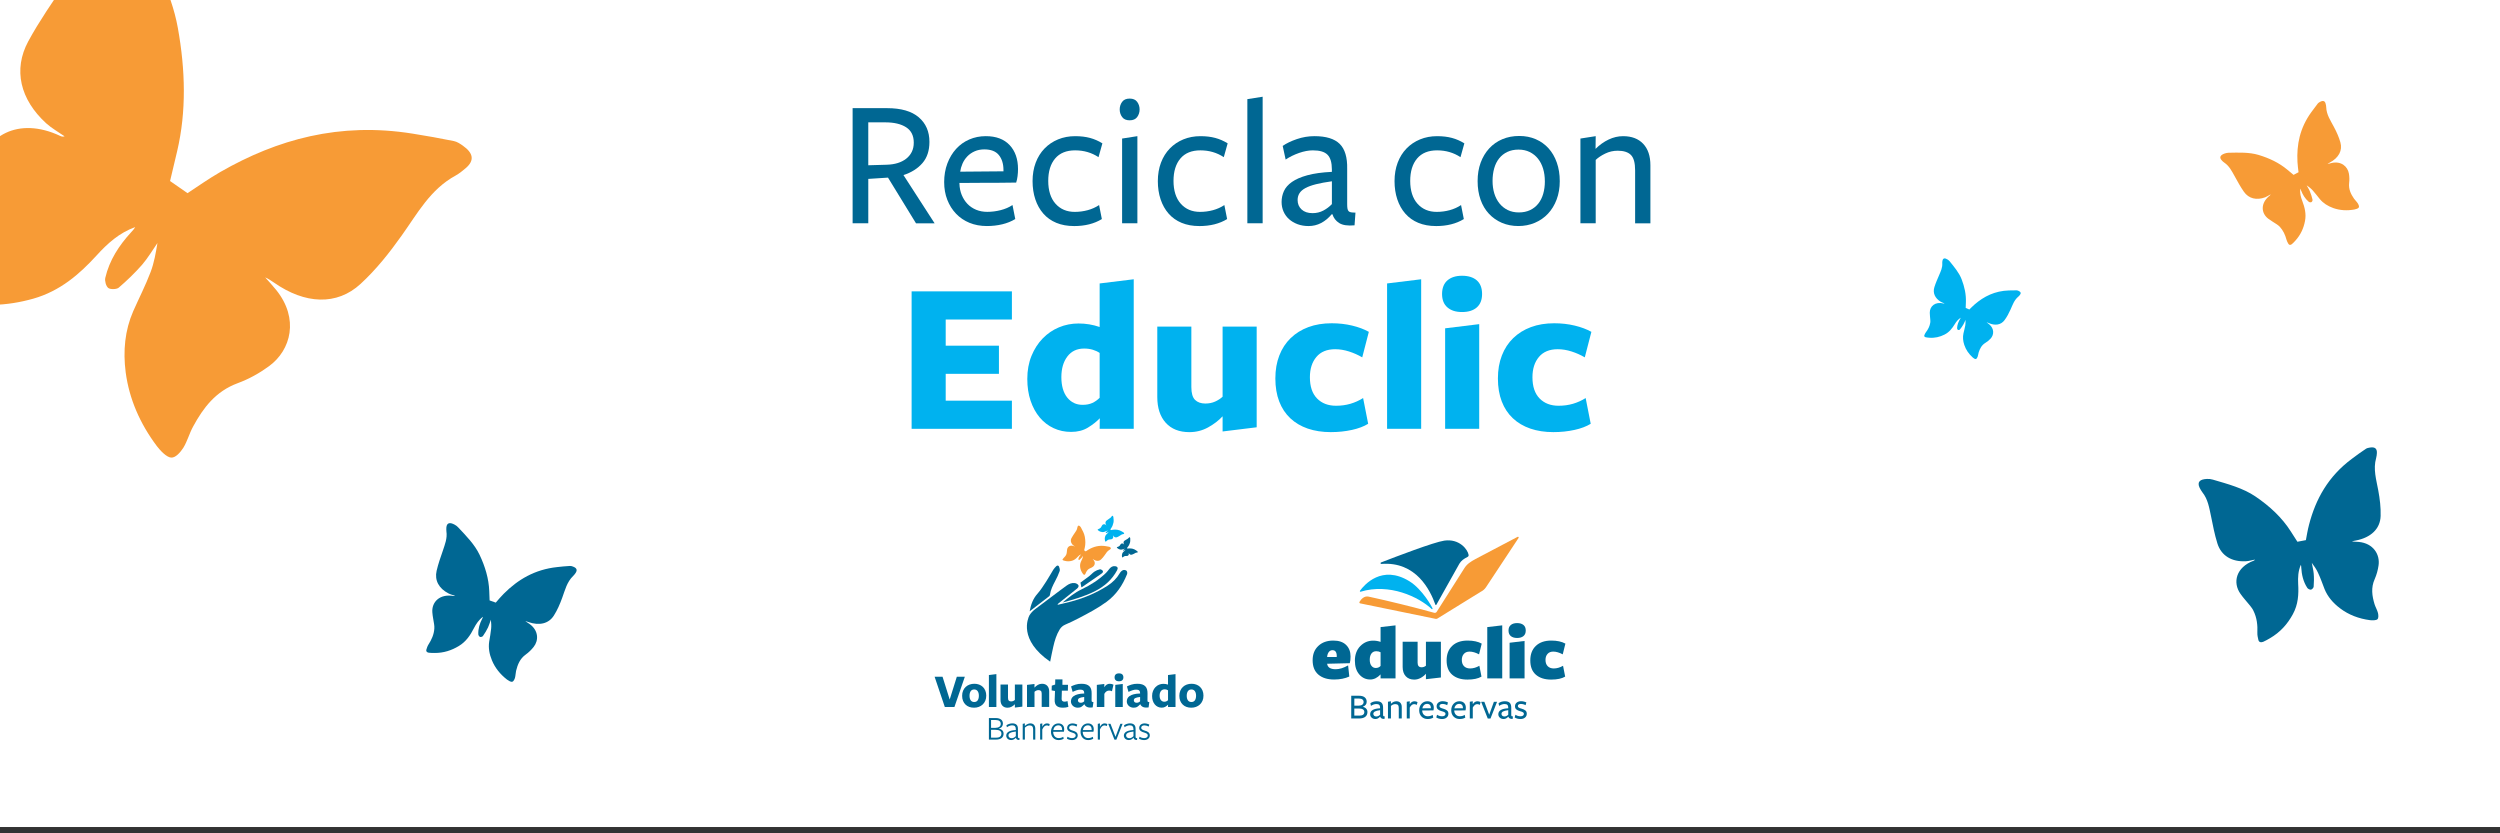 <?xml version="1.0" encoding="UTF-8"?>
<svg id="Layer_2" xmlns="http://www.w3.org/2000/svg" xmlns:xlink="http://www.w3.org/1999/xlink" viewBox="0 0 1500 500">
  <rect x="0" y="0" width="1500" height="500" fill="#333333" stroke="none"/>
  <defs>
    <clipPath id="clippath">
      <rect width="1500" height="500" fill="none"/>
    </clipPath>
  </defs>
  <g id="mockup_1">
    <g clip-path="url(#clippath)">
      <rect y="0" width="1500" height="496.21" fill="#fff"/>
      <g>
        <path d="M520.96,133.97h-9.39v-69.08h20.67c8.4,0,14.74,1.83,19.01,5.48,4.27,3.65,6.41,8.57,6.41,14.77,0,5.24-1.4,9.48-4.2,12.72-2.8,3.24-6.6,5.64-11.38,7.19l18.68,28.93h-11.16l-16.8-27.41-11.83.77v26.64ZM532.34,98.82c2.28-.07,4.38-.41,6.3-1,1.92-.59,3.59-1.45,5.03-2.56,1.44-1.11,2.56-2.47,3.37-4.07.81-1.6,1.22-3.48,1.22-5.63,0-4.16-1.53-7.23-4.59-9.2-3.06-1.97-7.24-2.95-12.54-2.95h-10.17v25.75l11.38-.33Z" fill="#006793"/>
        <path d="M575.67,110.2c.07,2.49.53,4.76,1.38,6.81.85,2.05,1.99,3.83,3.43,5.33,1.44,1.5,3.17,2.67,5.19,3.51,2.03.84,4.25,1.26,6.69,1.26,2.65,0,5.32-.34,8.01-1.02,2.69-.68,5.07-1.7,7.13-3.07l1.66,8.4c-2.29,1.4-4.88,2.45-7.79,3.15-2.91.7-5.99,1.05-9.23,1.05-3.83,0-7.31-.65-10.44-1.93-3.13-1.29-5.82-3.11-8.07-5.47-2.25-2.36-4-5.14-5.25-8.34-1.25-3.2-1.88-6.76-1.88-10.67s.64-7.77,1.93-11.16c1.29-3.39,3.04-6.3,5.25-8.73,2.21-2.43,4.84-4.31,7.9-5.64,3.06-1.33,6.36-1.99,9.89-1.99,6.19,0,10.96,1.79,14.31,5.36,3.35,3.57,5.03,8.38,5.03,14.42,0,1.4-.09,2.82-.28,4.26-.18,1.44-.46,2.71-.83,3.81-1.99,0-3.78.02-5.36.06-1.59.04-3.39.06-5.42.06h-6.24c-5.01.07-10.68.11-17.02.11v.44ZM602.08,102.8v-.77c0-3.73-.92-6.72-2.76-8.99-1.84-2.27-4.75-3.4-8.73-3.4-2.14,0-4.07.38-5.8,1.15-1.73.77-3.21,1.79-4.42,3.07-1.22,1.28-2.17,2.72-2.87,4.33-.7,1.61-1.16,3.22-1.38,4.82l25.97-.22Z" fill="#006793"/>
        <path d="M644.41,135.63c-3.98,0-7.52-.65-10.61-1.93-3.09-1.29-5.69-3.13-7.79-5.53-2.1-2.39-3.7-5.25-4.81-8.57-1.11-3.32-1.66-6.96-1.66-10.94s.63-7.74,1.88-11.05c1.25-3.32,3.02-6.15,5.31-8.51,2.28-2.36,4.99-4.18,8.12-5.47,3.13-1.29,6.54-1.93,10.22-1.93,3.32,0,6.28.35,8.9,1.05,2.61.7,5.1,1.79,7.46,3.26l-2.32,8.29c-4.13-2.73-8.81-4.09-14.04-4.09s-9.23,1.63-11.99,4.89c-2.76,3.26-4.14,7.75-4.14,13.46s1.45,10.42,4.37,13.68c2.91,3.26,6.76,4.89,11.55,4.89,2.65,0,5.23-.34,7.74-1.02,2.5-.68,4.79-1.7,6.85-3.07l1.66,8.4c-4.57,2.8-10.13,4.2-16.69,4.2" fill="#006793"/>
        <path d="M683.76,65.67c0,1.7-.48,3.21-1.44,4.53-.96,1.33-2.47,1.99-4.53,1.99s-3.57-.66-4.53-1.99c-.96-1.33-1.44-2.84-1.44-4.53s.48-3.2,1.44-4.53c.96-1.33,2.47-1.99,4.53-1.99s3.57.66,4.53,1.99c.96,1.33,1.44,2.84,1.44,4.53M673.26,133.97v-50.84l9.17-1.44v52.28h-9.17Z" fill="#006793"/>
        <path d="M719.57,135.63c-3.98,0-7.52-.65-10.61-1.93-3.09-1.29-5.69-3.13-7.79-5.53-2.1-2.39-3.7-5.25-4.81-8.57-1.11-3.32-1.66-6.96-1.66-10.94s.63-7.74,1.88-11.05c1.25-3.32,3.02-6.15,5.31-8.51,2.28-2.36,4.99-4.18,8.12-5.47,3.13-1.29,6.54-1.93,10.22-1.93,3.32,0,6.28.35,8.9,1.05,2.61.7,5.1,1.79,7.46,3.26l-2.32,8.29c-4.13-2.73-8.81-4.09-14.04-4.09s-9.23,1.63-11.99,4.89c-2.76,3.26-4.14,7.75-4.14,13.46s1.45,10.42,4.37,13.68c2.91,3.26,6.76,4.89,11.55,4.89,2.65,0,5.23-.34,7.74-1.02,2.5-.68,4.79-1.7,6.85-3.07l1.66,8.4c-4.57,2.8-10.13,4.2-16.69,4.2" fill="#006793"/>
        <polygon points="748.41 133.97 748.41 59.48 757.59 58.04 757.59 133.97 748.41 133.97" fill="#006793"/>
        <path d="M799.03,128.56c-1.92,2.28-4.03,4.03-6.36,5.25s-4.85,1.82-7.57,1.82c-2.36,0-4.53-.37-6.52-1.1-1.99-.74-3.7-1.75-5.14-3.03-1.44-1.29-2.54-2.81-3.32-4.58-.77-1.76-1.16-3.68-1.16-5.73,0-2.28.46-4.45,1.38-6.5.92-2.06,2.52-3.9,4.81-5.51,2.28-1.62,5.38-2.96,9.28-4.03,3.9-1.07,8.8-1.75,14.7-2.04v-1.43c0-4.12-.87-7.06-2.6-8.82-1.73-1.77-4.66-2.65-8.79-2.65-2.58,0-5.36.53-8.34,1.57-2.98,1.05-5.66,2.37-8.01,3.95l-1.77-8.18c2.22-1.55,5.04-2.91,8.48-4.09,3.44-1.18,6.96-1.77,10.59-1.77,6.95,0,11.99,1.55,15.13,4.64s4.64,8.11,4.49,15.03v21.22c0,1.03.06,1.88.17,2.54.11.66.33,1.18.66,1.55.33.37.83.61,1.49.72.66.11,1.55.17,2.65.17l-.55,7.63c-4.14.37-7.22-.09-9.23-1.38-2.01-1.29-3.36-3.04-4.03-5.25h-.45ZM799.14,108.77c-3.76.52-6.95,1.11-9.56,1.77-2.62.66-4.74,1.44-6.36,2.32-1.62.88-2.8,1.92-3.54,3.09-.74,1.18-1.11,2.54-1.11,4.09,0,2.28.79,4.16,2.38,5.64,1.58,1.47,3.78,2.21,6.58,2.21,2.36,0,4.51-.51,6.47-1.55,1.95-1.03,3.66-2.32,5.14-3.87v-13.71Z" fill="#006793"/>
        <path d="M861.59,135.63c-3.98,0-7.52-.65-10.61-1.93-3.09-1.29-5.69-3.13-7.79-5.53-2.1-2.39-3.7-5.25-4.81-8.57-1.11-3.32-1.66-6.96-1.66-10.94s.63-7.74,1.88-11.05c1.25-3.32,3.02-6.15,5.31-8.51,2.28-2.36,4.99-4.18,8.12-5.47,3.13-1.29,6.54-1.93,10.22-1.93,3.32,0,6.28.35,8.9,1.05,2.61.7,5.1,1.79,7.46,3.26l-2.32,8.29c-4.13-2.73-8.81-4.09-14.04-4.09s-9.23,1.63-11.99,4.89c-2.76,3.26-4.14,7.75-4.14,13.46s1.45,10.42,4.37,13.68c2.91,3.26,6.76,4.89,11.55,4.89,2.65,0,5.23-.34,7.74-1.02,2.5-.68,4.79-1.7,6.85-3.07l1.66,8.4c-4.57,2.8-10.13,4.2-16.69,4.2" fill="#006793"/>
        <path d="M935.86,108.66c0,4.05-.63,7.74-1.88,11.05-1.25,3.32-2.98,6.15-5.19,8.51-2.21,2.36-4.85,4.18-7.9,5.47-3.06,1.29-6.36,1.93-9.89,1.93s-6.91-.65-9.89-1.93c-2.98-1.29-5.56-3.09-7.74-5.42-2.17-2.32-3.85-5.14-5.03-8.45-1.18-3.32-1.77-7.04-1.77-11.16s.61-7.74,1.82-11.05c1.22-3.32,2.93-6.17,5.14-8.57,2.21-2.39,4.84-4.24,7.9-5.53,3.06-1.29,6.43-1.93,10.11-1.93s6.91.65,9.89,1.93c2.98,1.29,5.54,3.11,7.68,5.47,2.14,2.36,3.79,5.21,4.97,8.57,1.18,3.35,1.77,7.06,1.77,11.11M926.91,108.77c0-2.73-.35-5.25-1.05-7.57-.7-2.32-1.73-4.33-3.09-6.02-1.36-1.69-3.02-3.02-4.97-3.98-1.95-.96-4.18-1.44-6.69-1.44s-4.74.46-6.69,1.38c-1.95.92-3.59,2.21-4.92,3.87-1.33,1.66-2.32,3.65-2.98,5.97-.66,2.32-.99,4.85-.99,7.57s.35,5.23,1.05,7.52c.7,2.28,1.73,4.27,3.09,5.97,1.36,1.7,3.02,3.02,4.97,3.98,1.95.96,4.18,1.44,6.69,1.44s4.73-.46,6.69-1.38c1.95-.92,3.59-2.21,4.92-3.87,1.33-1.66,2.32-3.63,2.98-5.91.66-2.28,1-4.79,1-7.52" fill="#006793"/>
        <path d="M981.07,133.97v-31.83c0-4.42-.84-7.48-2.53-9.17-1.69-1.69-4.33-2.54-7.92-2.54-2.64,0-5.13.57-7.48,1.71-2.35,1.14-4.25,2.41-5.72,3.81v38.02h-9.17v-50.84l9.17-1.44-.09,7.63c2.36-2.36,4.97-4.22,7.81-5.58,2.84-1.36,5.74-2.04,8.7-2.04,5.17,0,9.2,1.53,12.08,4.59,2.88,3.06,4.32,7.35,4.32,12.88v34.82h-9.17Z" fill="#006793"/>
      </g>
      <g>
        <polygon points="546.97 257.29 546.97 174.82 607.14 174.82 607.14 191.71 567.42 191.71 567.42 207.41 599.36 207.41 599.36 224.3 567.42 224.3 567.42 240.4 607.14 240.4 607.14 257.29 546.97 257.29" fill="#00b2ef"/>
        <path d="M659.79,170.07l20.45-2.51v89.73h-20.45l.09-6.33c-1.94,2.02-4.32,3.89-7.14,5.61-2.82,1.72-6.17,2.57-10.05,2.57s-7.3-.75-10.51-2.24c-3.22-1.49-6-3.63-8.33-6.4-2.34-2.77-4.16-6.11-5.49-10.03-1.32-3.91-1.98-8.29-1.98-13.13,0-5.1.84-9.7,2.51-13.79,1.67-4.09,3.91-7.59,6.73-10.49,2.81-2.9,6.07-5.12,9.76-6.66,3.69-1.54,7.61-2.31,11.74-2.31,4.4,0,8.62.71,12.67,2.11v-26.13ZM659.79,211.77c-1.14-.79-2.49-1.43-4.07-1.91-1.58-.48-3.32-.73-5.25-.73-4.29,0-7.63,1.58-10.04,4.75-2.41,3.17-3.61,7.3-3.61,12.4s1.18,9.37,3.54,12.27c2.36,2.9,5.42,4.35,9.19,4.35,2.27,0,4.22-.37,5.84-1.12,1.62-.75,3.08-1.78,4.4-3.1v-26.92Z" fill="#00b2ef"/>
        <path d="M714.81,195.93v36.29c0,3.69.74,6.27,2.23,7.72,1.48,1.45,3.54,2.18,6.16,2.18,2.18,0,4.15-.4,5.9-1.19,1.75-.79,3.23-1.76,4.46-2.9v-42.09h20.45v60.43l-20.45,2.51v-9.1c-2.38,2.55-5.28,4.77-8.71,6.66-3.43,1.89-7.17,2.84-11.22,2.84-6.07,0-10.8-1.87-14.18-5.61-3.39-3.74-5.08-8.91-5.08-15.5v-42.23h20.45Z" fill="#00b2ef"/>
        <path d="M811.14,257.95c-3.96.88-8.18,1.32-12.67,1.32-5.1,0-9.7-.71-13.79-2.11-4.09-1.41-7.59-3.47-10.49-6.2-2.9-2.73-5.13-6.09-6.66-10.09-1.54-4-2.31-8.6-2.31-13.79s.79-9.7,2.38-13.79c1.58-4.09,3.85-7.56,6.8-10.42,2.95-2.86,6.49-5.06,10.62-6.6,4.13-1.54,8.8-2.31,13.99-2.31,4.31,0,8.4.46,12.27,1.39,3.87.92,7.21,2.18,10.03,3.76l-3.96,15.31c-2.46-1.45-5.1-2.62-7.92-3.53-2.82-.9-5.59-1.36-8.31-1.36-4.93,0-8.69,1.55-11.28,4.64-2.6,3.09-3.89,7.15-3.89,12.19,0,5.56,1.43,9.8,4.29,12.72,2.86,2.92,6.66,4.37,11.41,4.37,3.08,0,5.96-.4,8.64-1.19,2.68-.79,5.21-1.93,7.59-3.43l3.03,15.44c-2.55,1.58-5.81,2.82-9.76,3.69" fill="#00b2ef"/>
        <polygon points="832.25 257.29 832.25 170.07 852.7 167.56 852.7 257.29 832.25 257.29" fill="#00b2ef"/>
        <path d="M889.25,176.4c0,3.52-1.06,6.2-3.17,8.05-2.11,1.85-5.06,2.77-8.84,2.77s-6.62-.92-8.77-2.77c-2.16-1.85-3.23-4.53-3.23-8.05s1.08-6.33,3.23-8.18c2.15-1.85,5.08-2.77,8.77-2.77s6.73.92,8.84,2.77c2.11,1.85,3.17,4.57,3.17,8.18M867.08,257.29v-60.3l20.45-2.51v62.81h-20.45Z" fill="#00b2ef"/>
        <path d="M944.67,257.95c-3.96.88-8.18,1.32-12.67,1.32-5.1,0-9.7-.71-13.79-2.11-4.09-1.41-7.59-3.47-10.49-6.2-2.9-2.73-5.13-6.09-6.66-10.09-1.54-4-2.31-8.6-2.31-13.79s.79-9.7,2.38-13.79c1.58-4.09,3.85-7.56,6.8-10.42,2.95-2.86,6.49-5.06,10.62-6.6,4.13-1.54,8.8-2.31,13.99-2.31,4.31,0,8.4.46,12.27,1.39,3.87.92,7.21,2.18,10.03,3.76l-3.96,15.31c-2.46-1.45-5.1-2.62-7.92-3.53-2.82-.9-5.59-1.36-8.31-1.36-4.93,0-8.69,1.55-11.28,4.64-2.6,3.09-3.89,7.15-3.89,12.19,0,5.56,1.43,9.8,4.29,12.72,2.86,2.92,6.66,4.37,11.41,4.37,3.08,0,5.96-.4,8.64-1.19,2.68-.79,5.21-1.93,7.59-3.43l3.03,15.44c-2.55,1.58-5.81,2.82-9.76,3.69" fill="#00b2ef"/>
      </g>
      <g>
        <g>
          <polygon points="572.66 424.19 566.89 424.19 560.77 406.06 565.53 406.06 569.82 419.72 574.09 406.06 578.9 406.06 572.66 424.19" fill="#006793"/>
          <path d="M591.75,417.4c0,1.14-.19,2.16-.58,3.05-.39.89-.91,1.64-1.57,2.26-.66.62-1.43,1.09-2.32,1.42-.89.33-1.84.49-2.84.49s-1.97-.15-2.84-.46c-.87-.31-1.62-.77-2.26-1.38-.64-.61-1.14-1.36-1.51-2.25-.37-.89-.55-1.9-.55-3.04s.19-2.16.57-3.06c.38-.9.9-1.66,1.57-2.28.67-.62,1.45-1.09,2.33-1.41.89-.32,1.85-.48,2.87-.48s1.94.16,2.81.48c.87.32,1.62.78,2.26,1.39.64.61,1.14,1.36,1.51,2.25.37.89.55,1.89.55,3.02M587.32,417.44c0-1.14-.24-2.05-.71-2.73-.47-.68-1.17-1.03-2.1-1.03s-1.62.34-2.09,1.03c-.46.68-.7,1.6-.7,2.76s.24,2.06.71,2.73c.47.66,1.17,1,2.1,1s1.62-.34,2.09-1.01c.46-.67.7-1.59.7-2.75" fill="#006793"/>
          <polygon points="593.34 424.19 593.34 405.02 597.83 404.46 597.83 424.19 593.34 424.19" fill="#006793"/>
          <path d="M604.8,410.7v7.98c0,.81.16,1.38.49,1.7.33.32.78.48,1.35.48.48,0,.91-.09,1.3-.26.38-.17.71-.39.98-.64v-9.25h4.5v13.28l-4.5.55v-2c-.52.56-1.16,1.05-1.91,1.47-.75.42-1.58.62-2.46.62-1.33,0-2.37-.41-3.12-1.23-.74-.82-1.12-1.96-1.12-3.41v-9.28h4.5Z" fill="#006793"/>
          <path d="M625.02,424.19v-7.98c0-.81-.17-1.37-.5-1.68-.34-.31-.8-.46-1.4-.46-.5,0-.96.1-1.37.3-.41.2-.76.44-1.05.71v9.11h-4.5v-13.26l4.5-.55-.02,2.2c.6-.68,1.28-1.23,2.05-1.67.77-.43,1.59-.65,2.46-.65,1.36,0,2.42.41,3.18,1.23.76.82,1.14,1.96,1.14,3.41v9.28h-4.5Z" fill="#006793"/>
          <path d="M639.52,424.49c-.49.09-1.08.13-1.75.13-.83,0-1.57-.09-2.2-.26-.64-.17-1.17-.46-1.6-.86-.43-.39-.74-.9-.93-1.52-.19-.62-.27-1.37-.23-2.26l.2-5.13-2.03-.35.09-2.84,2.03-.67.06-3.07h4.32l-.03,3.22h3.36l-.09,3.51h-3.6l-.14,4.84c-.04.62.11,1.07.43,1.35.33.28.77.42,1.33.42.27,0,.56-.03.86-.1.3-.07.61-.15.91-.25l.52,3.48c-.52.15-1.03.27-1.52.36" fill="#006793"/>
          <path d="M650.56,422.56c-.48.56-1.02,1.04-1.61,1.45-.59.41-1.35.61-2.28.61-.58,0-1.12-.1-1.62-.29-.5-.19-.94-.46-1.3-.8-.37-.34-.66-.74-.87-1.19-.21-.45-.32-.94-.32-1.46,0-.64.13-1.24.39-1.8.26-.56.7-1.05,1.32-1.48.62-.43,1.44-.77,2.47-1.04,1.02-.27,2.29-.43,3.8-.46v-.26c0-.72-.19-1.24-.57-1.57-.38-.33-.98-.49-1.81-.49-.7,0-1.44.13-2.22.39-.78.26-1.57.58-2.36.97l-.93-3.28c.72-.39,1.61-.75,2.68-1.09,1.07-.34,2.25-.51,3.52-.51,1.16,0,2.14.13,2.93.39.79.26,1.43.64,1.91,1.15.48.5.83,1.12,1.03,1.84.2.73.29,1.56.27,2.51l-.03,4c0,.46.07.75.2.87.14.12.44.19.9.23l-.44,3.19c-1.47.19-2.59.11-3.36-.25-.77-.36-1.32-.9-1.62-1.64h-.09ZM650.53,418.18c-1.39.16-2.37.38-2.93.68-.56.3-.84.75-.84,1.35,0,.45.15.8.46,1.06.31.26.71.39,1.22.39.44,0,.85-.08,1.2-.25.36-.16.65-.38.88-.65v-2.58Z" fill="#006793"/>
          <path d="M662.6,424.19h-4.5v-13.26l4.5-.55v1.97c.79-1.39,1.88-2.09,3.25-2.09.77,0,1.52.18,2.23.55l-.9,3.94c-.54-.27-1.1-.41-1.68-.41s-1.08.15-1.57.45c-.48.3-.93.81-1.33,1.52v7.86Z" fill="#006793"/>
          <path d="M674.03,406.41c0,.77-.23,1.36-.7,1.77-.46.41-1.11.61-1.94.61s-1.46-.2-1.93-.61c-.47-.41-.71-1-.71-1.77s.24-1.39.71-1.8c.47-.41,1.12-.61,1.93-.61s1.48.2,1.94.61c.46.41.7,1.01.7,1.8M669.16,424.19v-13.26l4.5-.55v13.81h-4.5Z" fill="#006793"/>
          <path d="M684.09,422.56c-.48.56-1.02,1.04-1.61,1.45-.59.41-1.35.61-2.28.61-.58,0-1.12-.1-1.62-.29-.5-.19-.94-.46-1.31-.8-.37-.34-.66-.74-.87-1.19-.21-.45-.32-.94-.32-1.46,0-.64.13-1.24.39-1.8.26-.56.7-1.05,1.32-1.48.62-.43,1.44-.77,2.47-1.04,1.02-.27,2.29-.43,3.8-.46v-.26c0-.72-.19-1.24-.57-1.57-.38-.33-.98-.49-1.81-.49-.7,0-1.44.13-2.22.39-.78.26-1.57.58-2.36.97l-.93-3.28c.71-.39,1.61-.75,2.68-1.09,1.07-.34,2.25-.51,3.52-.51,1.16,0,2.14.13,2.93.39.79.26,1.43.64,1.91,1.15.48.5.83,1.12,1.03,1.84s.29,1.56.28,2.51l-.03,4c0,.46.07.75.2.87s.44.19.9.23l-.43,3.19c-1.47.19-2.59.11-3.36-.25-.77-.36-1.32-.9-1.62-1.64h-.09ZM684.07,418.18c-1.39.16-2.37.38-2.93.68-.56.3-.84.75-.84,1.35,0,.45.15.8.46,1.06.31.26.71.39,1.22.39.44,0,.85-.08,1.2-.25.36-.16.65-.38.88-.65v-2.58Z" fill="#006793"/>
          <path d="M700.81,405.02l4.5-.55v19.72h-4.5l.02-1.39c-.43.45-.95.86-1.57,1.23-.62.38-1.36.57-2.21.57s-1.6-.17-2.31-.49c-.71-.33-1.32-.8-1.83-1.41-.51-.61-.92-1.34-1.21-2.2-.29-.86-.44-1.82-.44-2.89,0-1.12.18-2.13.55-3.03.37-.9.86-1.67,1.48-2.31.62-.64,1.33-1.13,2.15-1.46.81-.34,1.67-.51,2.58-.51.97,0,1.89.16,2.78.46v-5.74ZM700.81,414.18c-.25-.17-.55-.31-.89-.42-.35-.11-.73-.16-1.15-.16-.94,0-1.68.35-2.21,1.04-.53.7-.79,1.6-.79,2.73s.26,2.06.78,2.7c.52.64,1.19.96,2.02.96.5,0,.93-.08,1.28-.25.36-.16.68-.39.97-.68v-5.92Z" fill="#006793"/>
          <path d="M722.08,417.4c0,1.14-.19,2.16-.58,3.05-.39.89-.91,1.64-1.57,2.26-.66.62-1.43,1.09-2.32,1.42-.89.33-1.84.49-2.84.49s-1.97-.15-2.84-.46c-.87-.31-1.62-.77-2.26-1.38-.64-.61-1.14-1.36-1.51-2.25-.37-.89-.55-1.9-.55-3.04s.19-2.16.57-3.06c.38-.9.9-1.66,1.57-2.28.67-.62,1.44-1.09,2.33-1.41.89-.32,1.85-.48,2.87-.48s1.94.16,2.81.48c.87.32,1.62.78,2.26,1.39.64.61,1.14,1.36,1.51,2.25.37.89.55,1.89.55,3.02M717.64,417.44c0-1.14-.24-2.05-.71-2.73-.47-.68-1.17-1.03-2.1-1.03s-1.62.34-2.09,1.03c-.46.68-.7,1.6-.7,2.76s.24,2.06.71,2.73c.47.66,1.17,1,2.1,1s1.62-.34,2.09-1.01c.46-.67.7-1.59.7-2.75" fill="#006793"/>
          <path d="M599.27,437.16c.95.19,1.66.55,2.15,1.08.49.53.73,1.17.73,1.93,0,.52-.09,1.01-.27,1.44-.18.44-.46.82-.83,1.14-.38.32-.86.56-1.44.74-.58.18-1.28.27-2.09.27h-4.18v-12.93h4.02c.77,0,1.43.08,1.99.25.56.17,1.01.4,1.37.7.36.3.62.66.78,1.07.16.41.25.86.25,1.36,0,.64-.2,1.23-.59,1.78-.39.55-1.03.94-1.9,1.16M600.45,434.31c0-.71-.25-1.27-.74-1.68-.49-.41-1.26-.62-2.29-.62h-2.78v4.7h2.57c.98,0,1.77-.21,2.36-.62.59-.41.88-1.01.88-1.78M600.85,440.18c0-.76-.3-1.33-.91-1.71-.61-.38-1.49-.57-2.65-.57h-2.65v4.7h2.98c1.14,0,1.97-.21,2.47-.64.5-.43.75-1.02.75-1.77" fill="#006793"/>
          <path d="M609.51,442.63c-.32.4-.72.73-1.2,1-.48.27-1.01.4-1.57.4-.44,0-.85-.07-1.21-.2-.37-.13-.68-.31-.94-.55-.26-.24-.47-.51-.62-.84-.15-.33-.23-.67-.23-1.05,0-.43.09-.83.28-1.21.19-.38.5-.72.94-1.03.44-.3,1.03-.55,1.77-.75.74-.19,1.66-.32,2.76-.39v-.56c0-.75-.18-1.31-.53-1.69-.35-.38-.92-.57-1.71-.57-.26,0-.53.03-.81.09-.28.06-.55.15-.83.25-.28.11-.54.23-.79.37-.25.14-.48.29-.68.44l-.29-1.2c.21-.15.45-.3.73-.43.28-.14.57-.26.88-.36.31-.1.63-.19.95-.25.33-.06.65-.09.96-.09,1.09,0,1.94.26,2.53.8.59.53.88,1.4.87,2.6v4.55c0,.34.05.59.17.74.11.15.37.22.79.21l-.08,1.06c-.62.04-1.11-.06-1.46-.29-.35-.24-.56-.59-.63-1.06h-.06ZM609.49,438.91c-.81.1-1.5.21-2.06.35-.56.14-1.01.3-1.37.5-.35.19-.6.41-.75.66-.15.25-.23.53-.23.85,0,.51.18.91.55,1.21.37.3.83.44,1.4.44.51,0,.98-.12,1.4-.37.42-.25.78-.54,1.07-.87v-2.77Z" fill="#006793"/>
          <path d="M619.88,443.77v-6.12c0-.83-.17-1.43-.51-1.82-.34-.39-.86-.58-1.58-.58-.52,0-1.03.12-1.52.37-.49.25-.94.57-1.34.97v7.18h-1.3v-9.47l1.3-.27-.02,1.55c.5-.5,1.04-.88,1.62-1.15.58-.27,1.12-.4,1.62-.4.95,0,1.7.28,2.23.85.53.57.8,1.37.8,2.4v6.5h-1.3Z" fill="#006793"/>
          <path d="M625.38,443.77h-1.3v-9.47l1.3-.27v2.03c.32-.62.71-1.11,1.17-1.48.46-.37,1-.55,1.62-.55.32,0,.62.04.9.12.28.08.53.19.75.31l-.33,1.2c-.21-.12-.43-.22-.67-.3-.24-.07-.5-.11-.78-.11-.5,0-.97.19-1.43.58-.45.39-.87,1.01-1.24,1.86v6.08Z" fill="#006793"/>
          <path d="M631.91,439.18c.01.54.1,1.04.26,1.49s.38.84.67,1.16c.29.33.63.58,1.03.76.4.18.85.27,1.34.27.52,0,1.02-.07,1.5-.22.48-.15.89-.34,1.25-.58l.25,1.18c-.4.25-.86.44-1.38.59-.52.14-1.07.22-1.67.22-.69,0-1.31-.12-1.87-.36-.56-.24-1.04-.58-1.44-1.01-.4-.43-.71-.95-.93-1.56-.22-.61-.33-1.27-.33-1.99s.11-1.43.34-2.05c.23-.62.54-1.16.93-1.61.39-.45.86-.81,1.41-1.05.55-.25,1.14-.37,1.79-.37,1.05,0,1.89.31,2.51.94.63.63.94,1.48.94,2.55,0,.25-.02.51-.05.79-.03.28-.09.52-.15.72l-6.41.04v.1ZM637.25,438.04c.01-.05.02-.12.02-.21v-.2c0-.73-.19-1.31-.58-1.76-.39-.44-.95-.67-1.7-.67-.43,0-.81.08-1.16.23-.34.15-.64.36-.9.62-.26.26-.46.56-.62.91-.16.35-.27.72-.32,1.1l5.25-.02Z" fill="#006793"/>
          <path d="M646.64,441.19c0,.44-.09.84-.26,1.19-.17.35-.41.65-.72.9-.31.25-.67.44-1.09.57-.41.13-.86.2-1.32.2-.57,0-1.12-.08-1.68-.23-.55-.15-1.03-.36-1.43-.62l.35-1.18c.4.27.84.48,1.33.63.49.15.98.22,1.46.22.29,0,.56-.03.82-.1.25-.07.48-.17.67-.3.19-.13.35-.3.47-.49.12-.2.18-.43.18-.69,0-.29-.07-.53-.21-.72-.14-.19-.32-.35-.54-.49-.22-.13-.48-.24-.77-.34-.29-.1-.58-.19-.87-.29-.33-.1-.66-.21-.98-.35-.32-.14-.62-.31-.88-.52-.26-.21-.48-.46-.64-.75-.17-.3-.25-.65-.25-1.06s.08-.81.25-1.14c.16-.34.39-.62.68-.86.29-.23.63-.41,1.02-.54.39-.12.81-.19,1.25-.19.52,0,1.03.07,1.53.2.5.13.94.31,1.34.52l-.37,1.17c-.4-.22-.83-.39-1.28-.52-.46-.12-.89-.19-1.3-.19-.58,0-1.04.13-1.39.38-.34.25-.52.61-.52,1.06,0,.28.07.5.2.68.13.18.3.33.52.46.21.13.46.24.74.34.28.1.58.19.88.29.33.1.66.21,1,.35.34.14.64.31.9.53.26.21.48.47.64.77.17.3.25.67.25,1.11" fill="#006793"/>
          <path d="M649.64,439.18c.01.54.1,1.04.26,1.49.16.45.38.84.67,1.16.29.33.63.58,1.03.76.4.18.85.27,1.34.27.52,0,1.02-.07,1.5-.22s.89-.34,1.25-.58l.25,1.18c-.4.25-.86.44-1.38.59-.52.14-1.07.22-1.66.22-.69,0-1.31-.12-1.87-.36-.56-.24-1.04-.58-1.44-1.01-.4-.43-.71-.95-.93-1.56-.22-.61-.33-1.27-.33-1.99s.11-1.43.34-2.05c.23-.62.54-1.16.93-1.61.39-.45.86-.81,1.41-1.05.54-.25,1.14-.37,1.79-.37,1.05,0,1.89.31,2.51.94.63.63.94,1.48.94,2.55,0,.25-.02.51-.05.79-.04.28-.09.52-.16.72l-6.41.04v.1ZM654.98,438.04c.01-.05.02-.12.02-.21v-.2c0-.73-.19-1.31-.58-1.76-.39-.44-.95-.67-1.7-.67-.43,0-.81.08-1.16.23-.34.15-.65.36-.9.62-.26.26-.46.56-.62.91-.16.35-.27.72-.32,1.1l5.25-.02Z" fill="#006793"/>
          <path d="M659.98,443.77h-1.3v-9.47l1.3-.27v2.03c.32-.62.71-1.11,1.17-1.48.46-.37,1-.55,1.62-.55.32,0,.62.04.9.12.28.08.53.19.75.31l-.33,1.2c-.21-.12-.43-.22-.67-.3-.24-.07-.5-.11-.78-.11-.5,0-.97.19-1.43.58-.45.39-.87,1.01-1.24,1.86v6.08Z" fill="#006793"/>
          <polygon points="669.83 443.79 668.67 443.79 664.93 434.29 666.31 434.29 669.31 442.11 672.21 434.29 673.55 434.29 669.83 443.79" fill="#006793"/>
          <path d="M680.09,442.63c-.32.4-.72.73-1.2,1-.48.27-1.01.4-1.57.4-.44,0-.84-.07-1.21-.2-.36-.13-.68-.31-.94-.55-.26-.24-.47-.51-.62-.84-.15-.33-.23-.67-.23-1.05,0-.43.09-.83.28-1.21.19-.38.5-.72.94-1.03.44-.3,1.03-.55,1.77-.75.74-.19,1.66-.32,2.76-.39v-.56c0-.75-.18-1.31-.53-1.69-.35-.38-.92-.57-1.71-.57-.26,0-.53.03-.81.09-.28.06-.55.15-.83.25-.28.11-.54.23-.79.37-.25.14-.48.29-.68.44l-.29-1.2c.21-.15.45-.3.73-.43.28-.14.57-.26.88-.36.31-.1.63-.19.95-.25.33-.06.65-.09.96-.09,1.09,0,1.94.26,2.53.8.6.53.89,1.4.87,2.6v4.55c0,.34.06.59.17.74.11.15.37.22.79.21l-.08,1.06c-.62.04-1.11-.06-1.46-.29-.35-.24-.56-.59-.63-1.06h-.06ZM680.07,438.91c-.81.1-1.5.21-2.06.35-.56.14-1.01.3-1.36.5-.35.19-.6.41-.76.66-.15.25-.23.53-.23.85,0,.51.18.91.55,1.21.37.3.83.44,1.4.44.51,0,.98-.12,1.4-.37.42-.25.78-.54,1.07-.87v-2.77Z" fill="#006793"/>
          <path d="M689.89,441.19c0,.44-.09.84-.26,1.19-.17.35-.41.65-.72.9-.31.25-.67.44-1.09.57-.41.13-.85.2-1.32.2-.57,0-1.12-.08-1.68-.23-.55-.15-1.03-.36-1.43-.62l.35-1.18c.4.27.84.48,1.33.63.49.15.98.22,1.46.22.29,0,.56-.03.82-.1.25-.07.48-.17.67-.3.19-.13.35-.3.46-.49.12-.2.18-.43.18-.69,0-.29-.07-.53-.21-.72-.14-.19-.32-.35-.54-.49-.22-.13-.48-.24-.77-.34-.29-.1-.58-.19-.87-.29-.33-.1-.66-.21-.98-.35-.32-.14-.62-.31-.88-.52-.26-.21-.48-.46-.64-.75-.17-.3-.25-.65-.25-1.06s.08-.81.25-1.14c.16-.34.39-.62.68-.86.29-.23.63-.41,1.02-.54.39-.12.81-.19,1.25-.19.52,0,1.03.07,1.53.2.5.13.94.31,1.34.52l-.37,1.17c-.4-.22-.83-.39-1.28-.52-.46-.12-.89-.19-1.3-.19-.58,0-1.04.13-1.39.38-.35.25-.52.61-.52,1.06,0,.28.07.5.2.68.13.18.3.33.52.46.21.13.46.24.75.34.28.1.58.19.88.29.33.1.67.21,1,.35.34.14.64.31.9.53.26.21.48.47.64.77.17.3.25.67.25,1.11" fill="#006793"/>
          <path d="M650.49,330.19c.33.23.61.42.93.65.54-.35,1.13-.77,1.76-1.13,3.02-1.73,6.32-2.66,10.21-2.03.73.12,1.47.25,2.2.4.16.03.33.14.47.24.57.4.62.79.17,1.18-.17.14-.35.29-.55.41-1.35.74-2.03,2.02-2.87,3.19-.65.92-1.36,1.82-2.19,2.58-1.26,1.16-2.96,1.08-4.6-.07-.15-.1-.3-.2-.47-.28.2.22.4.44.58.67,1.23,1.52.79,3.2-.38,4.05-.5.37-1.07.69-1.67.91-1.17.43-1.83,1.31-2.37,2.3-.2.36-.31.79-.53,1.14-.15.23-.41.53-.65.52-.23-.02-.56-.35-.76-.61-.91-1.21-1.47-2.52-1.66-3.92-.15-1.15-.04-2.25.4-3.26.31-.7.66-1.37.93-2.09.19-.49.27-1.02.36-1.54-.27.39-.51.8-.82,1.16-.38.43-.8.84-1.24,1.22-.11.09-.43.1-.55.01-.12-.1-.2-.38-.16-.54.22-.94.73-1.73,1.38-2.43.08-.08.16-.17.21-.27-.85.31-1.47.87-2.05,1.5-.92,1.01-1.95,1.9-3.38,2.31-1.41.39-2.86.47-4.4.03-.31-.08-.63-.16-.94-.29-.29-.13-.44-.37-.28-.63.17-.26.35-.54.58-.75.76-.67,1.39-1.45,1.73-2.41.09-.24.13-.51.16-.78.08-.67.11-1.35.23-2.01.34-1.8,2.1-2.87,4.35-1.81.06.03.13.06.24.02-.33-.23-.69-.43-.98-.69-1.39-1.27-1.76-2.85-.95-4.36.59-1.09,1.3-2.1,1.99-3.12.64-.94,1.32-1.84,1.46-3.04.03-.23.1-.45.18-.67.3-.81.86-.73,1.51-.11.19.18.36.4.48.62.97,1.83,1.99,3.64,2.34,5.61.4,2.24.46,4.43-.03,6.54-.13.55-.26,1.11-.38,1.6" fill="#f79b36" fill-rule="evenodd"/>
          <path d="M666.21,317.56c.11.18.22.33.33.51.34-.07.72-.16,1.11-.21,1.86-.26,3.71-.06,5.53,1.04.35.21.68.42,1.02.64.07.06.13.14.19.22.2.31.15.52-.15.62-.11.04-.23.08-.36.09-.83.1-1.43.6-2.08,1.02-.5.33-1.04.63-1.61.85-.87.33-1.71-.05-2.29-.96-.06-.08-.11-.17-.19-.24.06.15.12.3.16.46.31,1.01-.25,1.76-1,1.96-.32.08-.67.13-1.02.11-.67-.02-1.18.29-1.66.68-.17.15-.31.34-.49.47-.12.09-.31.19-.42.13-.12-.06-.22-.3-.26-.46-.21-.79-.23-1.56-.04-2.3.16-.61.43-1.14.85-1.55.29-.29.6-.56.89-.86.19-.21.34-.45.49-.7-.21.14-.41.3-.64.41-.28.14-.57.26-.87.36-.07.03-.23-.03-.27-.1-.05-.08-.03-.23.02-.3.3-.43.72-.72,1.18-.94.06-.02.12-.05.17-.09-.49-.02-.92.14-1.33.34-.67.32-1.36.57-2.16.48-.78-.08-1.53-.34-2.22-.87-.14-.11-.28-.22-.41-.34-.12-.12-.15-.27-.01-.37.14-.1.29-.2.44-.25.52-.19.99-.45,1.36-.86.1-.1.17-.23.24-.36.18-.32.33-.65.52-.96.53-.83,1.63-1.02,2.54-.03.02.03.05.05.11.05-.12-.18-.26-.35-.36-.54-.43-.92-.31-1.78.41-2.37.51-.43,1.08-.79,1.63-1.17.51-.34,1.03-.66,1.35-1.23.06-.11.14-.21.23-.3.31-.34.57-.19.77.25.06.13.1.27.12.41.12,1.11.26,2.23.04,3.28-.25,1.2-.67,2.32-1.34,3.27-.18.25-.36.5-.51.73" fill="#00b2ef" fill-rule="evenodd"/>
          <path d="M676.19,328.73c.08.15.15.28.24.43.28-.03.58-.08.89-.1,1.51-.09,2.97.19,4.35,1.18.27.18.52.38.78.58.06.04.11.12.14.19.14.26.09.42-.16.49-.09.02-.19.04-.29.05-.67.02-1.18.39-1.73.69-.43.23-.88.44-1.35.57-.71.21-1.35-.15-1.77-.92-.04-.07-.07-.14-.12-.2.03.13.07.25.1.38.18.83-.31,1.39-.93,1.5-.27.05-.55.06-.82.03-.54-.06-.96.16-1.37.43-.14.1-.27.25-.42.34-.1.06-.26.13-.35.08-.09-.05-.15-.25-.18-.38-.12-.64-.08-1.26.12-1.84.17-.48.41-.88.78-1.19.26-.21.52-.41.77-.64.17-.15.31-.33.44-.52-.19.1-.36.21-.54.29-.23.1-.47.17-.72.23-.06.02-.19-.04-.22-.09-.03-.06,0-.19.04-.24.27-.33.62-.53,1-.68.05-.02.1-.03.14-.07-.39-.04-.74.06-1.08.19-.55.22-1.12.37-1.75.25-.62-.12-1.2-.37-1.72-.83-.1-.09-.21-.19-.3-.3-.09-.11-.1-.23.02-.3.12-.07.24-.14.37-.18.43-.12.82-.29,1.14-.6.08-.08.15-.17.21-.26.16-.25.3-.51.48-.74.47-.64,1.37-.71,2.04.13.02.02.04.04.09.05-.08-.15-.19-.3-.25-.46-.29-.76-.14-1.44.47-1.87.44-.31.91-.57,1.38-.83.42-.25.87-.46,1.16-.9.06-.08.13-.15.19-.22.27-.25.47-.12.61.25.04.11.06.22.07.33.02.9.07,1.8-.17,2.63-.28.95-.68,1.81-1.28,2.53-.16.19-.31.38-.45.55" fill="#006793" fill-rule="evenodd"/>
          <path d="M637.53,361.51c3.64-2.98,7.27-5.93,11.55-7.97,5.33-2.53,10.25-5.69,14.52-9.79.75-.73,1.35-1.62,2.02-2.43.9-1.07,1.98-1.81,3.45-1.62,1.45.19,1.9,1.11,1.22,2.39-3.03,5.75-7.71,9.8-13.42,12.68-6.13,3.09-12.71,4.96-19.33,6.73" fill="#006793" fill-rule="evenodd"/>
          <path d="M617.78,366.8c.76-4.13,2.04-7.57,4.68-10.54,1.98-2.23,3.59-4.81,5.23-7.32,1.52-2.32,2.83-4.77,4.3-7.13.47-.75,1.11-1.41,1.73-2.05.64-.67,1.41-.54,1.72.24.32.83.62,1.9.35,2.66-.72,2.05-1.66,4.04-2.68,5.96-1.4,2.63-2.73,5.27-3.15,8.27-.04.28-.18.64-.39.8-3.82,2.97-7.66,5.92-11.79,9.1" fill="#006793" fill-rule="evenodd"/>
          <path d="M648.84,352.38c-.2-.97-.38-1.9-.57-2.81,1.67-1.23,3.48-2.5,5.23-3.86,1.11-.86,2.04-1.97,3.19-2.75.94-.64,2.07-1.11,3.18-1.35.51-.12,1.38.34,1.73.79.53.7-.07,1.33-.67,1.75-3.84,2.67-7.71,5.33-11.56,7.99-.18.12-.41.19-.52.24" fill="#006793" fill-rule="evenodd"/>
          <path d="M675.99,342.51c-.45-.44-1.5-.68-2.09-.46-.76.28-1.52.99-1.94,1.71-1.84,3.2-4.34,5.69-7.44,7.68-7.08,4.54-14.74,7.7-22.87,9.75-2.38.6-4.77,1.16-7.16,1.73.2-.51.49-.82.81-1.07,1.5-1.2,3.01-2.38,4.51-3.57,2.12-1.68,4.24-3.35,6.33-5.06.67-.55,1.37-1.4.82-2.22-.4-.6-1.34-1.06-2.1-1.16-1.78-.25-3.38.46-4.83,1.47-1.34.94-2.65,1.94-3.97,2.92-5,3.76-10.03,7.51-15.01,11.29-1.43,1.09-2.56,2.33-3.41,3.74-.94,1.83-6.57,14.62,12.46,27.74.6-2.99,1.18-5.98,1.87-8.97.83-3.62,1.87-7.19,3.86-10.4.81-1.29,1.86-2.22,3.31-2.85,2.69-1.16,5.35-2.41,7.94-3.77,5.78-3.03,11.58-6.04,16.87-9.92,5.81-4.27,9.63-9.97,12.27-16.55.24-.58.14-1.63-.25-2.02" fill="#006793" fill-rule="evenodd"/>
        </g>
        <g>
          <path d="M817.69,424.05c.89.23,1.57.63,2.05,1.18.48.55.72,1.22.72,1.99,0,1.21-.42,2.15-1.26,2.84-.84.68-2.11,1.03-3.81,1.03h-4.65v-13.65h4.52c1.59,0,2.78.32,3.57.97.79.65,1.19,1.53,1.19,2.65,0,1.41-.78,2.41-2.34,2.99M818.17,421.21c0-.65-.24-1.16-.71-1.53-.47-.36-1.15-.55-2.04-.55h-2.82v4.28h2.53c.96,0,1.71-.2,2.24-.59.53-.39.8-.93.8-1.62M818.6,427.24c0-1.43-1.11-2.14-3.32-2.14h-2.69v4.28h2.97c2.02,0,3.03-.71,3.03-2.14" fill="#006793"/>
          <path d="M828.12,430.01h-.09c-.8.93-1.72,1.4-2.75,1.4-.93,0-1.7-.27-2.29-.82-.6-.55-.9-1.23-.9-2.04,0-2.2,1.99-3.39,5.96-3.58v-.28c0-.82-.17-1.4-.52-1.75-.35-.35-.92-.52-1.73-.52-1.05,0-2.13.37-3.23,1.11l-.35-1.62c1.11-.77,2.36-1.16,3.76-1.16s2.34.31,2.96.93c.62.62.92,1.6.91,2.96v4.19c0,.42.05.69.16.81.11.12.38.17.82.17l-.11,1.51c-1.44.12-2.31-.32-2.6-1.31M828.06,428.81v-2.71c-1.48.19-2.53.46-3.14.8-.61.34-.92.82-.92,1.43,0,.45.16.82.48,1.11.32.29.75.44,1.29.44.86,0,1.62-.36,2.29-1.07" fill="#006793"/>
          <path d="M841.05,431.08h-1.79v-6.29c0-.84-.16-1.44-.49-1.79-.33-.35-.86-.52-1.58-.52-.99,0-1.86.36-2.62,1.09v7.51h-1.79v-10.04l1.79-.28v1.51c1-1,2.09-1.51,3.25-1.51,1.02,0,1.81.31,2.38.92.57.61.85,1.46.85,2.53v6.88Z" fill="#006793"/>
          <path d="M845.85,424.55v6.53h-1.79v-10.04l1.79-.28v1.77c.74-1.18,1.67-1.77,2.79-1.77.71,0,1.34.17,1.88.5l-.46,1.68c-.51-.31-1.04-.46-1.59-.46-1,0-1.88.69-2.62,2.07" fill="#006793"/>
          <path d="M853.32,426.3v.09c.03.99.35,1.8.95,2.42.6.63,1.39.94,2.35.94,1.18,0,2.18-.28,2.99-.83l.33,1.66c-.9.55-2.02.83-3.36.83-1.5,0-2.72-.49-3.66-1.46-.94-.97-1.41-2.23-1.41-3.76s.47-2.91,1.41-3.92c.94-1.01,2.11-1.52,3.53-1.52,1.19,0,2.13.35,2.81,1.05.68.7,1.02,1.65,1.02,2.86,0,.58-.07,1.11-.22,1.59l-6.72.04ZM853.41,424.99l5.13-.04v-.15c0-.77-.19-1.37-.57-1.81-.38-.44-.95-.66-1.7-.66-.8,0-1.46.27-1.96.8-.51.53-.81,1.15-.9,1.87" fill="#006793"/>
          <path d="M869.04,428.24c0,.95-.35,1.71-1.06,2.3-.71.59-1.61.88-2.72.88-1.32,0-2.49-.31-3.49-.94l.46-1.64c.92.63,1.94.94,3.08.94.58,0,1.06-.13,1.43-.38.37-.25.56-.6.56-1.04,0-.23-.06-.44-.17-.62-.12-.18-.31-.34-.58-.47-.27-.13-.51-.23-.71-.31-.2-.07-.5-.16-.9-.26-.89-.25-1.6-.59-2.15-1.03-.55-.44-.82-1.07-.82-1.9,0-.92.34-1.65,1.03-2.21.68-.55,1.54-.83,2.55-.83,1.16,0,2.24.25,3.23.74l-.46,1.64c-.9-.49-1.86-.74-2.86-.74-.54,0-.97.11-1.29.33-.32.22-.48.52-.48.92,0,.44.19.76.58.98.39.22.96.43,1.74.63.9.25,1.63.59,2.19,1.04.56.44.84,1.1.84,1.95" fill="#006793"/>
          <path d="M872.55,426.3v.09c.03.99.35,1.8.95,2.42.6.63,1.39.94,2.35.94,1.18,0,2.18-.28,2.99-.83l.33,1.66c-.9.55-2.02.83-3.36.83-1.5,0-2.72-.49-3.66-1.46-.94-.97-1.41-2.23-1.41-3.76s.47-2.91,1.41-3.92c.94-1.01,2.11-1.52,3.53-1.52,1.19,0,2.13.35,2.81,1.05.68.7,1.02,1.65,1.02,2.86,0,.58-.07,1.11-.22,1.59l-6.72.04ZM872.64,424.99l5.13-.04v-.15c0-.77-.19-1.37-.57-1.81-.38-.44-.95-.66-1.7-.66-.8,0-1.46.27-1.97.8-.51.53-.81,1.15-.9,1.87" fill="#006793"/>
          <path d="M883.67,424.55v6.53h-1.79v-10.04l1.79-.28v1.77c.74-1.18,1.67-1.77,2.79-1.77.71,0,1.34.17,1.88.5l-.46,1.68c-.51-.31-1.04-.46-1.59-.46-1,0-1.88.69-2.62,2.07" fill="#006793"/>
          <polygon points="898.23 421.08 894.3 431.1 892.64 431.1 888.69 421.08 890.61 421.08 893.53 428.85 896.33 421.08 898.23 421.08" fill="#006793"/>
          <path d="M905.02,430.01h-.09c-.8.93-1.72,1.4-2.75,1.4-.93,0-1.7-.27-2.29-.82-.6-.55-.9-1.23-.9-2.04,0-2.2,1.99-3.39,5.96-3.58v-.28c0-.82-.17-1.4-.52-1.75-.35-.35-.92-.52-1.73-.52-1.05,0-2.13.37-3.23,1.11l-.35-1.62c1.11-.77,2.36-1.16,3.76-1.16s2.34.31,2.96.93c.62.62.92,1.6.91,2.96v4.19c0,.42.05.69.16.81.11.12.38.17.82.17l-.11,1.51c-1.44.12-2.31-.32-2.6-1.31M904.95,428.81v-2.71c-1.48.19-2.53.46-3.14.8-.61.34-.92.82-.92,1.43,0,.45.16.82.48,1.11.32.29.75.44,1.29.44.86,0,1.62-.36,2.29-1.07" fill="#006793"/>
          <path d="M916.07,428.24c0,.95-.35,1.71-1.06,2.3-.71.59-1.61.88-2.72.88-1.32,0-2.49-.31-3.49-.94l.46-1.64c.92.63,1.94.94,3.08.94.58,0,1.06-.13,1.43-.38.37-.25.56-.6.56-1.04,0-.23-.06-.44-.17-.62-.12-.18-.31-.34-.58-.47-.27-.13-.51-.23-.71-.31-.2-.07-.5-.16-.9-.26-.89-.25-1.6-.59-2.15-1.03-.55-.44-.82-1.07-.82-1.9,0-.92.34-1.65,1.03-2.21.68-.55,1.54-.83,2.55-.83,1.16,0,2.24.25,3.23.74l-.46,1.64c-.9-.49-1.86-.74-2.86-.74-.54,0-.97.11-1.29.33-.32.22-.48.52-.48.92,0,.44.19.76.58.98.39.22.96.43,1.74.63.9.25,1.63.59,2.19,1.04.56.44.84,1.1.84,1.95" fill="#006793"/>
          <path d="M796.28,398.25v.05c.31,2.16,2.02,3.24,5.12,3.24,2.29,0,4.78-.77,7.47-2.3l.71,6.68c-2.6,1.19-5.64,1.79-9.12,1.79-4.01,0-7.16-.99-9.45-2.96-2.29-1.97-3.43-4.83-3.43-8.56s1.14-6.48,3.41-8.63c2.27-2.15,5.27-3.22,9-3.22,3.32,0,5.88.87,7.66,2.61,1.79,1.74,2.68,4.05,2.68,6.93,0,1.66-.16,3.01-.47,4.04l-13.59.33ZM796.28,394.2h5.73c.03-.12.05-.28.05-.47,0-2.41-.86-3.62-2.59-3.62-.91,0-1.64.38-2.21,1.13-.56.75-.89,1.74-.99,2.96" fill="#006793"/>
          <path d="M828.34,385.13v-8.88l8.98-1.03v31.82h-8.98v-2.4c-1.91,2.04-3.98,3.06-6.2,3.06-2.63,0-4.83-1.02-6.58-3.06-1.76-2.04-2.63-4.79-2.63-8.27s1.08-6.54,3.24-8.72c2.16-2.18,4.73-3.27,7.71-3.27,1.53,0,3.02.25,4.47.75M828.34,391.34c-.75-.41-1.61-.61-2.59-.61-1.22,0-2.18.45-2.87,1.36-.69.91-1.03,2.16-1.03,3.76s.34,2.74,1.01,3.62c.67.88,1.54,1.32,2.61,1.32,1.16,0,2.12-.41,2.87-1.22v-8.23Z" fill="#006793"/>
          <path d="M841.59,385.04h8.98v12.6c0,1.82.8,2.73,2.4,2.73.94,0,1.8-.31,2.59-.94v-14.38h8.98v21.44l-8.98,1.03v-3.29c-.85,1-1.89,1.84-3.13,2.52-1.24.67-2.53,1.01-3.88,1.01-2.16,0-3.86-.67-5.1-2.02-1.24-1.35-1.86-3.2-1.86-5.55v-15.14Z" fill="#006793"/>
          <path d="M888.88,405.96c-1.97,1.19-4.78,1.79-8.41,1.79-3.85,0-6.9-.97-9.14-2.91-2.24-1.94-3.36-4.79-3.36-8.56s1.12-6.65,3.36-8.77c2.24-2.12,5.32-3.17,9.24-3.17,3.45,0,6.27.61,8.46,1.83l-1.6,6.44c-2.07-1.1-3.96-1.65-5.69-1.65-1.47,0-2.62.46-3.43,1.39-.82.92-1.22,2.12-1.22,3.6,0,1.63.45,2.89,1.34,3.78.89.89,2.11,1.34,3.64,1.34,1.82,0,3.67-.53,5.55-1.6l1.27,6.49Z" fill="#006793"/>
          <polygon points="901.34 407.04 892.36 407.04 892.36 376.25 901.34 375.21 901.34 407.04" fill="#006793"/>
          <path d="M914.06,374.98c.92.75,1.39,1.86,1.39,3.34s-.46,2.59-1.39,3.34c-.92.75-2.19,1.13-3.78,1.13s-2.86-.38-3.78-1.13c-.92-.75-1.39-1.86-1.39-3.34s.46-2.59,1.39-3.34c.92-.75,2.19-1.13,3.78-1.13s2.86.38,3.78,1.13M914.74,407.04h-8.98v-21.39l8.98-1.08v22.47Z" fill="#006793"/>
          <path d="M939.09,405.96c-1.97,1.19-4.78,1.79-8.41,1.79-3.85,0-6.9-.97-9.14-2.91-2.24-1.94-3.36-4.79-3.36-8.56s1.12-6.65,3.36-8.77c2.24-2.12,5.32-3.17,9.24-3.17,3.45,0,6.27.61,8.46,1.83l-1.6,6.44c-2.07-1.1-3.96-1.65-5.69-1.65-1.47,0-2.62.46-3.43,1.39-.82.92-1.22,2.12-1.22,3.6,0,1.63.45,2.89,1.34,3.78.89.89,2.11,1.34,3.64,1.34,1.82,0,3.67-.53,5.55-1.6l1.27,6.49Z" fill="#006793"/>
          <path d="M821.18,357.97q18.97,4.13,39.33,9.7c.57.16,1.18-.06,1.5-.56l16.49-26.01c1.58-2.61,3.84-4.12,6.82-5.71l25.32-13.33c.41-.11.73.34.5.7l-19.52,29.54c-.79,1.19-1.88,2.14-3.17,2.76l-26.1,16.12c-.31.15-.65.19-.98.13l-45.27-9.29c-.41-.07-.61-.54-.4-.9.97-1.64,2.85-3.72,5.49-3.15" fill="#f79b36"/>
          <path d="M816.34,355.03c-.32.1-.56-.3-.35-.58,2.57-3.53,13.14-15.83,29.6-5.73,7.95,4.88,13.95,15.95,13.96,16.44,0,.3-.31.46-.51.27-7.84-7.34-25.49-15.65-42.69-10.39" fill="#00b2ef"/>
          <path d="M866.55,324.38c9.03-1.32,14.09,5.26,14.62,8.57.09.53-.22,1.05-.72,1.24,0,0-.02,0-.02.01-2.03,1.04-3.71,2.15-4.8,4.01,0,0-13.78,24.6-13.79,24.61-.03.08-.08.13-.14.17-.02.02-.03.03-.03.02,0,0,0,0,0,0-.14.07-.34.04-.41-.14-3.15-8.77-11.54-26.13-32.44-24.51-.53.04-.7-.7-.2-.89,8.78-3.41,31.72-12.19,37.93-13.09" fill="#006793"/>
        </g>
      </g>
      <path d="M102.03,108.61c3.74,2.57,6.88,4.77,10.48,7.29,6.04-3.95,12.71-8.7,19.82-12.78,34.03-19.48,71.35-29.97,115.22-22.94,8.25,1.32,16.55,2.78,24.79,4.47,1.82.37,3.71,1.56,5.35,2.74,6.38,4.49,7.04,8.86,1.92,13.35-1.92,1.63-3.93,3.29-6.2,4.57-15.28,8.32-22.93,22.77-32.34,35.93-7.34,10.35-15.36,20.49-24.72,29.09-14.25,13.14-33.37,12.23-51.92-.75-1.68-1.11-3.35-2.31-5.33-3.15,2.21,2.47,4.5,4.95,6.6,7.54,13.87,17.19,8.91,36.07-4.24,45.7-5.64,4.15-12.05,7.74-18.84,10.24-13.23,4.88-20.65,14.76-26.72,25.95-2.28,4.1-3.46,8.86-5.95,12.88-1.69,2.58-4.57,6.03-7.28,5.82-2.65-.17-6.34-3.99-8.52-6.84-10.27-13.67-16.62-28.47-18.73-44.22-1.69-13-.47-25.34,4.49-36.73,3.47-7.85,7.41-15.51,10.47-23.59,2.1-5.54,3.11-11.52,4.08-17.35-3.02,4.36-5.75,9-9.24,13.06-4.29,4.88-9.02,9.45-14.03,13.74-1.24,1.01-4.89,1.15-6.22.17-1.39-1.08-2.22-4.29-1.81-6.06,2.47-10.66,8.29-19.51,15.53-27.4.87-.94,1.76-1.89,2.4-3.08-9.61,3.49-16.58,9.81-23.08,16.95-10.35,11.34-21.95,21.42-38.09,26.01-15.85,4.45-32.26,5.32-49.68.35-3.51-.94-7.14-1.81-10.57-3.32-3.25-1.44-4.95-4.22-3.11-7.13,1.97-2.99,3.92-6.1,6.55-8.46,8.6-7.61,15.68-16.37,19.56-27.23,1.04-2.74,1.44-5.78,1.8-8.79.9-7.52,1.24-15.21,2.61-22.62,3.8-20.26,23.67-32.41,49.02-20.47.73.31,1.45.64,2.65.24-3.69-2.57-7.77-4.83-11.05-7.81-15.65-14.32-19.91-32.21-10.75-49.18C23.6,12.54,31.64,1.11,39.37-10.45c7.16-10.61,14.85-20.74,16.49-34.26.33-2.6,1.15-5.11,2.03-7.5,3.39-9.17,9.66-8.27,17.05-1.26,2.13,2.01,4.03,4.47,5.37,6.97,10.9,20.6,22.42,41.08,26.4,63.27,4.54,25.24,5.17,50-.38,73.77-1.52,6.24-2.97,12.49-4.29,18.07" fill="#f79b36" fill-rule="evenodd"/>
      <path d="M1179.41,184.73c.75.36,1.42.64,2.18.98.98-.94,2.04-2.06,3.21-3.06,5.6-4.83,12.13-8.11,20.51-8.38,1.59-.05,3.16-.07,4.74-.07.36.03.74.18,1.1.33,1.33.59,1.62,1.4.82,2.39-.29.36-.6.76-.99,1.07-2.52,2.09-3.43,5.04-4.71,7.83-.97,2.15-2.1,4.32-3.53,6.24-2.15,2.95-5.74,3.48-9.63,1.72-.36-.15-.71-.31-1.13-.39.51.38,1.03.76,1.51,1.16,3.18,2.68,2.95,6.35.86,8.62-.88.96-1.95,1.85-3.13,2.55-2.27,1.39-3.3,3.49-4.03,5.77-.25.84-.31,1.78-.63,2.6-.21.54-.63,1.29-1.11,1.34-.53.06-1.34-.52-1.84-.97-2.39-2.15-4.09-4.66-5.04-7.51-.77-2.35-1.01-4.67-.49-6.96.36-1.58.8-3.13,1.09-4.73.19-1.1.17-2.23.12-3.35-.41.93-.72,1.88-1.25,2.74-.6,1.06-1.31,2.09-2.1,3.05-.18.26-.84.4-1.12.25-.33-.14-.61-.7-.58-1.04.09-2.07.84-3.91,1.89-5.64.14-.2.28-.41.35-.66-1.65,1-2.74,2.42-3.66,3.95-1.53,2.49-3.3,4.79-6.13,6.2-2.77,1.4-5.79,2.15-9.18,1.87-.7-.07-1.39-.11-2.07-.27-.66-.15-1.07-.6-.84-1.2.25-.63.52-1.27.92-1.78,1.32-1.74,2.29-3.59,2.64-5.76.1-.54.05-1.12.02-1.69-.1-1.43-.3-2.86-.32-4.29-.02-3.87,3.21-6.84,8.35-5.54.13.04.28.06.49-.06-.79-.34-1.6-.6-2.34-1.03-3.39-2.11-4.82-5.24-3.73-8.72.77-2.52,1.87-4.92,2.89-7.33.95-2.23,2-4.4,1.84-6.94-.04-.51,0-.99.1-1.48.29-1.8,1.49-1.86,3.1-.83.47.3.9.69,1.25,1.09,2.76,3.43,5.62,6.8,7.16,10.76,1.73,4.52,2.74,9.08,2.56,13.68-.04,1.2-.1,2.42-.12,3.49" fill="#00b2ef" fill-rule="evenodd"/>
      <path d="M1376.17,104.91c1.04-.52,1.92-1.03,2.95-1.57-.21-1.89-.54-4.02-.64-6.17-.55-10.32,1.41-20.35,8.28-29.83,1.31-1.8,2.62-3.55,3.97-5.3.35-.38.83-.67,1.31-.93,1.8-.96,2.93-.59,3.34,1.14.16.63.33,1.32.34,2.01.15,4.58,2.64,8.1,4.63,11.9,1.55,2.92,2.98,6.02,3.88,9.24,1.42,4.9-1.06,9.33-6.33,12.12-.47.27-.96.52-1.39.91.86-.24,1.71-.49,2.57-.67,5.69-1.21,9.54,2.17,10.26,6.42.31,1.8.38,3.74.14,5.64-.4,3.69,1.03,6.63,2.93,9.39.72,1,1.7,1.86,2.33,2.92.42.7.89,1.81.53,2.37-.39.64-1.72,1.04-2.65,1.21-4.42.8-8.65.54-12.61-.85-3.26-1.17-6.03-2.88-8.12-5.41-1.44-1.74-2.78-3.57-4.3-5.26-1.06-1.15-2.32-2.09-3.6-3,.68,1.24,1.46,2.41,1.96,3.72.66,1.58,1.19,3.24,1.57,4.93.13.42-.28,1.27-.67,1.45-.44.24-1.29.07-1.65-.25-2.21-1.87-3.61-4.28-4.62-6.91-.11-.32-.21-.65-.44-.96-.31,2.68.33,5.09,1.24,7.43,1.45,3.82,2.47,7.74,1.61,12.07-.82,4.26-2.58,8.23-5.79,11.75-.67.72-1.31,1.45-2.07,2.06-.72.6-1.57.67-2.05-.1-.47-.82-.96-1.66-1.18-2.54-.79-2.95-2.01-5.61-4.1-7.85-.52-.57-1.2-1.02-1.85-1.47-1.67-1.11-3.42-2.11-5.02-3.31-4.3-3.28-4.81-9.39,1.02-13.96.16-.12.31-.26.35-.59-1.06.59-2.03,1.25-3.14,1.71-5.23,1.95-9.92.84-12.83-3.33-2.12-3-3.84-6.27-5.63-9.47-1.65-2.96-3.15-5.97-6.09-7.96-.59-.39-1.1-.86-1.55-1.37-1.74-1.85-.78-3.24,1.74-4.13.74-.26,1.53-.41,2.28-.45,6.14-.11,12.33-.39,18.01,1.29,6.48,1.95,12.38,4.74,17.31,8.88,1.3,1.08,2.59,2.18,3.75,3.11" fill="#f79b36" fill-rule="evenodd"/>
      <path d="M293.79,360.26c1.27.5,2.38.88,3.67,1.31,1.45-1.66,3.02-3.58,4.78-5.31,8.46-8.49,18.6-14.57,32.06-16.01,2.55-.31,5.09-.53,7.66-.68.58-.06,1.26.14,1.8.37,2.24.81,2.77,2.03,1.64,3.78-.42.62-.89,1.27-1.47,1.82-3.83,3.67-4.91,8.56-6.63,13.21-1.32,3.64-2.87,7.26-4.94,10.52-3.12,5-8.83,6.25-15.36,3.95-.57-.2-1.15-.44-1.81-.54.86.59,1.73,1.14,2.57,1.73,5.46,3.91,5.52,9.89,2.41,13.77-1.34,1.68-2.93,3.25-4.71,4.53-3.5,2.51-4.88,6.01-5.81,9.81-.31,1.38-.29,2.89-.68,4.24-.29.9-.87,2.15-1.69,2.33-.8.14-2.19-.7-3.08-1.35-4.09-3.18-7.17-7.03-9.02-11.51-1.55-3.72-2.22-7.4-1.68-11.17.41-2.6.94-5.15,1.18-7.82.2-1.75.05-3.6-.15-5.42-.58,1.56-1.02,3.13-1.69,4.6-.85,1.78-1.89,3.51-3.04,5.15-.24.44-1.3.77-1.79.59-.49-.22-1.04-1.08-1.02-1.63-.14-3.35.85-6.41,2.34-9.32.22-.35.39-.71.45-1.12-2.53,1.83-4.07,4.24-5.43,6.83-2.12,4.18-4.72,8.1-9.09,10.71-4.32,2.6-9.07,4.2-14.6,4.15-1.12-.01-2.26-.01-3.36-.15-1.12-.15-1.8-.83-1.48-1.85.33-1.03.64-2.09,1.22-3,1.93-2.97,3.32-6.08,3.56-9.61.1-.89-.04-1.81-.14-2.69-.33-2.34-.87-4.61-1.04-6.91-.56-6.26,4.33-11.45,12.78-9.97.23.05.46.06.78-.15-1.31-.46-2.68-.78-3.88-1.4-5.76-2.96-8.45-7.83-7.13-13.58.97-4.18,2.4-8.17,3.78-12.18,1.21-3.69,2.71-7.31,2.1-11.45-.09-.77-.06-1.57-.03-2.35.28-2.94,2.17-3.2,4.91-1.73.8.41,1.56.99,2.14,1.62,4.87,5.19,9.94,10.29,12.87,16.48,3.36,7.08,5.53,14.31,5.81,21.75.09,1.97.14,3.9.21,5.64" fill="#006793" fill-rule="evenodd"/>
      <path d="M1378.48,325.04c1.78-.28,3.29-.58,5.05-.96.54-2.86,1.05-6.08,1.89-9.24,3.96-15.3,11.43-28.98,25.78-39.61,2.69-2.05,5.44-4.01,8.25-5.88.62-.45,1.53-.68,2.3-.78,3.08-.57,4.5.46,4.39,3.21-.06.99-.17,2.03-.45,3.05-1.91,6.73.13,13.02,1.28,19.45.93,5.02,1.57,10.17,1.41,15.27-.21,7.76-5.87,13.01-14.83,14.74-.78.15-1.6.27-2.42.6,1.36.09,2.73.14,4.08.26,8.82.81,12.88,7.57,11.93,14.06-.4,2.8-1.16,5.65-2.34,8.3-2.31,5.19-1.55,10.09-.06,15.03.57,1.77,1.6,3.48,2.05,5.27.27,1.22.45,3.02-.36,3.77-.82.69-2.95.67-4.4.52-6.77-.89-12.84-3.21-17.94-7.08-4.24-3.2-7.47-6.94-9.36-11.58-1.26-3.23-2.37-6.49-3.87-9.68-.94-2.13-2.34-4.12-3.79-6.06.39,2.16.94,4.24,1.15,6.36.22,2.6.19,5.26-.02,7.88.02.66-.97,1.75-1.64,1.86-.7.08-1.9-.53-2.25-1.18-2.39-3.71-3.31-7.86-3.56-12.16.01-.54-.02-1.06-.24-1.57-1.66,3.77-1.79,7.54-1.61,11.39.38,6.18.04,12.37-3.19,18.25-3.17,5.84-7.52,10.82-13.84,14.46-1.28.73-2.58,1.5-3.92,2.08-1.38.57-2.6.26-2.92-1.11-.31-1.39-.67-2.8-.61-4.23.21-4.66-.28-9.12-2.37-13.31-.48-1.08-1.26-2.03-1.96-2.96-1.94-2.43-4.07-4.66-5.8-7.16-4.82-6.75-2.72-15.91,7.88-19.87.29-.1.57-.24.79-.69-1.79.35-3.57.9-5.35,1-8.53.48-14.84-3.27-17.17-10.68-1.69-5.4-2.72-10.89-3.83-16.37-1.09-5-1.79-10.12-5.26-14.42-.62-.82-1.12-1.74-1.6-2.66-1.64-3.53.34-5.09,4.43-5.25,1.19-.07,2.44.08,3.51.41,9.01,2.65,18.17,5.07,25.63,10.15,8.55,5.81,15.84,12.58,21.12,20.86,1.41,2.18,2.76,4.34,4.01,6.27" fill="#006793" fill-rule="evenodd"/>
    </g>
  </g>
</svg>